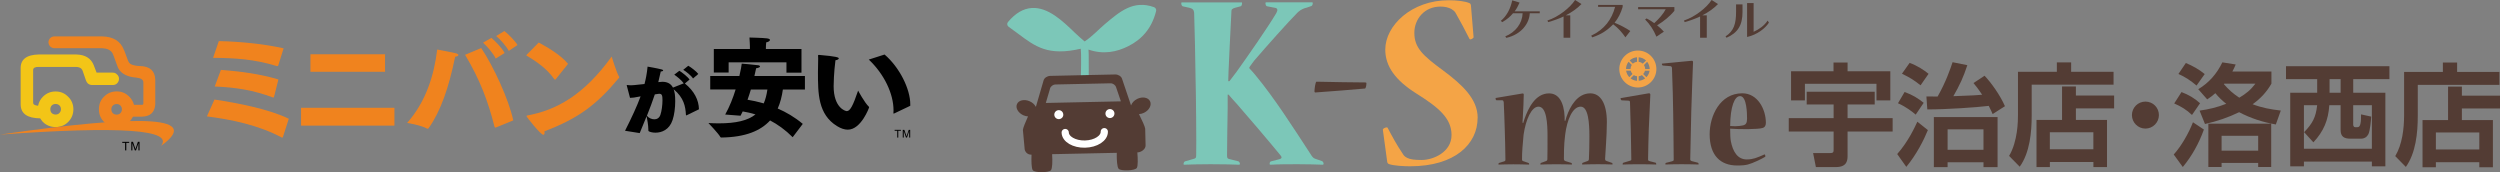 <?xml version="1.0" encoding="UTF-8"?><svg id="b" xmlns="http://www.w3.org/2000/svg" viewBox="0 0 698.36 48.08"><rect x="0" y="0" width="698.36" height="48.08" fill="#808080" stroke="none"/><defs><style>.d{fill:none;stroke:#fff;stroke-linecap:round;stroke-linejoin:round;stroke-width:2.02px;}.e{fill:#fff;}.f{fill:#7cc7b8;}.g{fill:#f4a446;}.h{fill:#f0831e;}.i{fill:#533c34;}.j{fill:#f3c517;}</style></defs><g id="c"><g><g><g><path class="h" d="M34.62,13.96c-.93-2.45-2.94-3.71-6.05-3.79H15.2c-.47,0-.87,.18-1.18,.49-.3,.3-.47,.69-.49,1.14,.02,.47,.2,.87,.49,1.18,.32,.3,.71,.47,1.18,.49h13.33c1.28,.04,2.19,.43,2.76,1.18,.12,.18,.24,.41,.35,.69l1.28,3.47c.65,1.46,2.03,2.39,4.2,2.76l1.03,.12c.08,0,.16,.02,.22,.04,1.05,.12,1.62,.55,1.68,1.22v5.99c-.04,.24-.18,.37-.45,.34h-2.17c-.22-.87-.67-1.64-1.32-2.27-.97-.99-2.13-1.48-3.51-1.48s-2.58,.49-3.55,1.48c-.95,.93-1.42,2.11-1.42,3.51s.47,2.56,1.42,3.53c.97,.95,2.15,1.42,3.55,1.42s2.54-.47,3.51-1.42c.43-.47,.79-.97,1.03-1.46h2.5c2.27-.06,3.51-1.14,3.71-3.25,0-.06,.02-.12,.02-.2v-6.96c-.12-2.43-1.54-3.65-4.2-3.73-.3-.02-.59-.04-.89-.06-.81-.1-1.44-.28-1.89-.57-.26-.18-.45-.45-.59-.79l-1.16-3.1Zm-3.11,17.65c-.28-.3-.41-.67-.41-1.06,0-.43,.14-.79,.41-1.06,.3-.3,.67-.43,1.08-.43s.75,.12,1.04,.41c.3,.3,.43,.65,.43,1.08,0,.39-.14,.77-.43,1.06-.3,.28-.65,.41-1.04,.41-.41,0-.79-.14-1.08-.41Z"/><path class="j" d="M33.24,22.02c0-.47-.18-.91-.53-1.2-.32-.35-.71-.53-1.2-.53h-4.53l-.79-2.07c-.77-1.93-2.37-2.92-4.81-3H10.8c-3.43,.08-5.13,1.4-5.03,4.02v9.9c0,2.58,1.83,3.88,5.46,3.92,.22,.34,.45,.67,.75,1.01,.99,.95,2.17,1.42,3.55,1.42s2.56-.47,3.51-1.42,1.46-2.15,1.46-3.53-.49-2.58-1.46-3.51c-.95-.99-2.13-1.48-3.51-1.48s-2.56,.49-3.55,1.48c-.71,.71-1.14,1.54-1.34,2.52-.53-.06-.93-.18-1.14-.37-.04-.02-.08-.04-.12-.08-.08-.12-.12-.28-.12-.51v-9.11c.06-.55,.59-.81,1.6-.79h10.39c.69,.02,1.18,.2,1.52,.55,.12,.14,.24,.34,.32,.55l.91,2.64s.04,.1,.06,.14c.08,.26,.24,.47,.45,.71,.34,.32,.75,.47,1.24,.47h5.76c.49,0,.89-.16,1.2-.47,.35-.35,.53-.79,.53-1.26Zm-16.62,7.45c.28,.28,.41,.63,.41,1.06,0,.39-.16,.77-.45,1.06-.28,.28-.63,.41-1.04,.41s-.79-.14-1.09-.41c-.28-.3-.39-.67-.39-1.06,0-.43,.12-.79,.39-1.06,.3-.3,.67-.43,1.09-.43s.79,.14,1.08,.43Z"/><path class="h" d="M44.97,40.75c11.24-8.06-3.75-9.13-44.97-3.15,33.66-2.43,48.64-1.38,44.97,3.15Z"/></g><g><polygon points="36.09 39.62 36.09 39.91 35.28 39.91 35.28 42.01 34.95 42.01 34.95 39.91 34.15 39.91 34.15 39.62 36.09 39.62"/><path d="M36.69,39.62h.46l.69,2.02,.68-2.02h.46v2.39h-.31v-1.41s0-.13,0-.24c0-.11,0-.23,0-.36l-.68,2.02h-.32l-.69-2.02v.07c0,.06,0,.15,0,.27,0,.12,0,.21,0,.26v1.41h-.31v-2.39Z"/></g></g><g><g><path class="h" d="M59.92,27.81c6.65,.98,15.39,2.74,20.75,5.36l-1.64,5.11c-.03,.09-.06,.16-.16,.16-.06,0-.09,0-.16-.03-6.53-3.47-14-5.01-20.91-5.9l2.11-4.7Zm1.2-16.33c6.05,.13,12.64,.79,18.1,2.02l-1.48,4.76c-.03,.13-.16,.22-.28,.22h-.06c-6.34-1.96-11.67-2.27-17.88-2.33l1.61-4.67Zm.6,8.04c5.49,.41,11.1,1.17,16.05,2.68l-1.23,4.89c-.03,.09-.09,.16-.19,.16-.03,0-.06,0-.13-.03-5.49-2.05-10.34-2.81-16.24-3.06l1.73-4.64Z"/><path class="h" d="M84.1,30.11h26.08v4.98h-26.08v-4.98Zm2.62-14.95h20.84v4.89h-20.84v-4.89Z"/><path class="h" d="M127.55,14.94c.32,.13,.5,.28,.5,.44,0,.19-.28,.38-.91,.47-1.77,8.73-4.1,15.32-7.41,19.96-.06,.09-.16,.16-.25,.16-.06,0-.09,0-.16-.03-1.58-.95-5.58-1.61-5.58-1.61,5.33-6.05,7.54-13.43,8.39-20.5,0,0,4.86,.91,5.42,1.1Zm11.04,20.65c-.09,.03-.16,.06-.22,.06-.09,0-.16-.06-.22-.22-1.83-7.19-4-13.02-8.23-20.12l4.51-1.89c3.37,5.04,7.66,14.22,8.95,20.21l-4.79,1.96Zm-1.32-25c.95,.76,3.03,2.87,3.69,4.22l-2.49,1.55c-.57-1.29-2.43-3.47-3.53-4.45l2.33-1.32Zm3.63-1.92c.85,.63,3.03,2.77,3.66,3.91l-2.43,1.64c-.6-1.17-2.43-3.31-3.53-4.16l2.3-1.39Z"/><path class="h" d="M150.48,11.88c2.81,1.51,6.27,3.59,8.2,5.96l-3.41,4.26c-.06,.06-.13,.16-.22,.16-.06,0-.13-.06-.22-.16-2.08-2.96-4.98-4.92-7.85-6.65l3.5-3.56Zm22.45,9.52c.06,.03,.06,.09,.06,.16s0,.09-.06,.16c-6.31,7.63-11.48,11.41-20.84,14.95,.03,.13,.03,.28,.03,.41,0,.35-.09,.57-.35,.57-.73,0-4.7-4.98-4.7-5.23,0-.09,.06-.13,.25-.16,8.1-1.51,15.73-5.64,23.55-16.46,0,0,1.26,4.23,2.05,5.61Z"/><path d="M191.83,32.21s-.06,.02-.11,.02c-.06,0-.08-.04-.11-.19-.13-2.29-.57-4.75-3.43-7.1,.29,.9,.44,1.51,.44,3.34s-.25,3.8-.74,5.25c-.9,2.73-3.05,3.53-4.75,3.53-.74,0-1.37-.13-1.81-.34-.21-.11-.21-.21-.21-.38v-.19c0-1.09-.32-2.92-.48-3.68-.57,1.45-1.22,2.98-1.93,4.71l-4.1-.65c1.89-3.74,3.32-6.83,4.35-9.61-1.81,.36-2.21,.4-2.96,.42-.06-.21-.92-3.45-.92-3.51,0-.04,.02-.08,.13-.08,.06,0,.11,0,.19,.02,.21,.04,.46,.06,.76,.06,.34,0,.97-.02,3.89-.36,.34-1.28,.67-2.88,.86-4.86,0,0,2.73,.46,3.97,.8,.25,.06,.38,.17,.38,.27,0,.15-.25,.27-.67,.29-.19,.71-.44,1.89-.69,2.98l.13-.02c.34-.04,.67-.08,1.01-.08,1.18,0,2.31,.38,2.96,1.62,.06-.02,.13-.04,.21-.08l2.8-1.11c-.59-.86-1.95-1.95-2.65-2.42l1.43-1.09c.74,.44,2.35,1.7,2.84,2.46l-1.3,1.09c2.63,2.14,3.87,4.6,3.93,7.21l-3.4,1.66Zm-11.12,.13c.46,.59,1.3,.99,2.08,.99,.69,0,1.37-.34,1.68-1.22,.38-1.07,.59-2.82,.59-4.12s-.15-1.79-.86-1.79c-.13,0-.36,.02-1.28,.17-.67,1.98-1.37,3.89-2.21,5.97Zm12.88-10.42c-.48-.8-2.02-2-2.73-2.42l1.41-1.13c.82,.46,2.33,1.64,2.8,2.29l-1.47,1.26Z"/><path d="M198.4,21.23h8.14c.39-1.62,.6-2.88,.66-3.45,0,0,3.42,.27,4.62,.45,.27,.03,.48,.18,.48,.33,0,.18-.27,.39-1.08,.51-.09,.36-.24,1.11-.48,2.16h14.11v3.78h-6.16c-.27,1.92-.72,3.69-1.44,5.31,2.31,.99,4.71,2.37,7,4.29l-2.82,3.72c-2.07-2.07-4.23-3.6-6.31-4.68-2.64,2.88-6.88,4.68-13.57,4.77-.18,0-.24,0-.33-.15-.48-.93-3.33-3.9-3.33-3.9,1.02,.06,1.98,.09,2.88,.09,4.86,0,8.11-.78,10.27-2.49-1.32-.42-2.55-.66-3.57-.84-.21,.42-.39,.81-.6,1.2l-4.29-.33c1.26-2.25,2.22-4.74,2.91-7h-7.09v-3.78Zm.99-7.54h10.09v-.84s-.06-1.74-.12-2.37c0,0,3.87,.09,4.92,.24,.6,.09,.81,.27,.81,.45,0,.27-.54,.6-1.05,.66-.06,.51-.09,.99-.09,1.47v.39h9.94v6.61h-4.2v-2.88h-16.15v2.85h-4.14v-6.58Zm10.36,11.32c-.27,.9-.57,1.86-.93,2.85,1.32,.21,2.85,.54,4.53,1.02,.48-1.11,.81-2.4,1.02-3.87h-4.62Z"/><path d="M242.72,29.79s.06,.15,.06,.24c0,0-2.22,6.19-5.95,6.19-.93,0-1.92-.33-3-.99-5.34-3.27-5.34-9.19-5.34-15.04,0-1.17,.06-2.82,.06-3.84,0-.36,0-.63-.03-.81,0-.18,.09-.21,.24-.21,5.01,.42,5.55,.72,5.55,.99,0,.21-.39,.45-.93,.51-.45,3.45-.51,6.61-.51,7.24,0,6.07,3.3,6.97,3.66,6.97,.93,0,1.71-1.41,3.18-5.73,0,0,1.77,3.33,3,4.5Zm7.09,1.89c-.06,.03-.12,.06-.15,.06-.06,0-.09-.06-.09-.15v-.09c0-.21,.03-.45,.03-.69,0-4.59-2.58-10.09-6.91-14.17l4.41-1.41c4.23,3.63,7.18,9.67,7.18,13.9v.42l-4.47,2.13Z"/></g><g><path d="M251.66,36.27v.26h-.73v1.9h-.29v-1.9h-.73v-.26h1.74Z"/><path d="M252.2,36.27h.42l.62,1.82,.61-1.82h.41v2.15h-.28v-1.27s0-.12,0-.22,0-.21,0-.33l-.61,1.82h-.29l-.62-1.82v.07c0,.05,0,.13,0,.24,0,.11,0,.19,0,.24v1.27h-.28v-2.15Z"/></g></g></g><g><g><path class="f" d="M322.35,1.99c-5.72-2.02-9.45,1.15-13.78,4.81-1.71,1.45-3.45,3.37-5.58,4.78-.76-.64-1.87-1.59-2.74-2.44-3.31-3.19-7.42-7.16-11.96-6.91-2.41,.13-4.67,1.46-6.73,3.94-.15,.19-.22,.43-.19,.68,.03,.24,.16,.46,.36,.61l2.67,1.95c4.86,3.65,8.43,6.3,17.5,4.2,.05,.48,.08,.97,.09,1.47,.06,3.45-.08,6.74-.08,6.74,.73-.15,1.47-.28,2.21-.4,0,0,.05-2.86,0-6.35,0-.42-.03-.82-.06-1.22,4.13,1.43,7.84,.7,11.14-.96,3.67-1.84,6.53-4.88,7.75-9.79,.12-.47-.14-.94-.59-1.1"/><path class="i" d="M321.25,28.26c-.53-1.06-2.13-1.34-3.58-.63-.86,.42-1.47,1.11-1.72,1.82l-2.53-7.49c-.22-.66-1.06-1.17-1.87-1.16l-8.79,.19-9.41,.21c-.81,.02-1.62,.56-1.82,1.23l-2.15,7.37s-.04,0-.06,0c-.31-.62-.91-1.17-1.69-1.51-1.47-.65-3.07-.31-3.54,.78-.48,1.08,.33,2.49,1.8,3.14,.43,.19,.87,.28,1.28,.31-.67,1.5-1.42,3.26-1.43,3.78l.46,5c-.03,1.06,.8,1.92,1.84,1.9h.11c-.07,1.81-.02,3.73,.32,4.3,.49,.82,4.47,.76,5.09,.07,.42-.48,.47-2.55,.34-4.5l18.06-.38c-.04,1.95,.09,4.01,.54,4.48,.65,.66,4.63,.55,5.08-.29,.31-.58,.28-2.5,.13-4.31h.05c1.04-.02,2.31-.93,2.25-1.98l-.11-4.65c-.03-.53-.94-2.47-1.73-4.06,.46-.03,.94-.15,1.42-.38,1.44-.71,2.19-2.15,1.67-3.21m-27.95-3.52c.15-.64,.84-1.15,1.52-1.17l15.37-.33c.68-.02,1.38,.47,1.57,1.1l1.34,3.94-20.97,.45,1.18-3.99Z"/><path class="e" d="M297.03,32c.02,.69-.53,1.26-1.23,1.28-.7,.01-1.27-.53-1.29-1.23-.01-.7,.54-1.27,1.23-1.28,.7-.02,1.27,.54,1.28,1.23"/><path class="e" d="M311.31,31.7c.02,.69-.53,1.26-1.23,1.28-.7,.02-1.27-.53-1.28-1.23-.02-.69,.54-1.27,1.23-1.28,.7-.01,1.27,.53,1.29,1.23"/><path class="d" d="M308.48,36.78c.04,1.85-2.37,3.4-5.39,3.47-3.01,.07-5.49-1.38-5.53-3.23"/><path class="f" d="M346.79,.66c.17,0,.17,.07,.17,.22,0,.29-.09,.82-.41,.88l-1.64,.44c-.66,.22-.91,.44-.91,.81-.25,4.92-.74,14.76-.82,17.03,0,.88-.08,1.83-.08,2.64h.33c.57-.74,1.31-1.7,1.96-2.57,3.11-4.34,8.69-12.33,11.14-16.45,.5-.95,.33-1.32-.32-1.47l-2.3-.44c-.25-.06-.41-.51-.41-.81,0-.14,0-.29,.17-.29h12.79c.25,0,.25,.07,.25,.22,0,.44-.17,.74-.41,.82l-1.23,.43c-.66,.15-1.57,.44-2.47,1.25-2.53,2.49-9.17,9.98-12.2,13.51-.33,.44-.91,1.17-1.4,1.91v.28c.74,.74,1.23,1.41,1.64,1.85,5.41,6.53,10.4,14.38,15.48,22.16,.42,.66,.66,1.04,1.23,1.25l1.89,.65c.41,.15,.49,.52,.49,.81,0,.16-.08,.22-.24,.22-1.72-.06-3.85-.14-6.89-.14-2.7,0-5.32,0-7.62,.14-.24,0-.32-.06-.32-.22,0-.43,.17-.66,.41-.72l2.29-.59c.58-.15,.9-.44,.33-1.1-3.36-4.11-9.26-11.01-12.21-14.38-.57-.59-1.32-1.46-2.3-2.58h-.24v3.74c-.08,3.37-.17,12.55-.17,13.44,0,.58,.25,.73,.57,.81l2.62,.66c.16,.07,.41,.36,.41,.72,0,.16-.08,.22-.33,.22-1.15-.06-4.34-.14-7.95-.14-3.04,0-5.82,.08-7.3,.14-.17,0-.17-.06-.17-.22,0-.28,.17-.66,.42-.72l2.54-.73c.49-.15,.57-.3,.57-1.1,.09-2.43-.07-18.29-.17-21.07,0-2.78-.32-17.1-.4-18.57-.09-.81-.34-1.17-1.23-1.4l-1.97-.44c-.15-.06-.4-.36-.4-.81,0-.14,0-.29,.25-.29h16.55Z"/><path class="i" d="M381.7,23.34c0,.44-.17,1.39-.41,1.39-3.44,.3-10.4,.88-13.85,1.1-.16,0-.25-.14-.25-.29,0-.66,.25-2.72,.58-2.72,5,.15,9.91,.15,13.68,.21,.17,0,.25,.08,.25,.22v.08Z"/><path class="g" d="M412.76,32.95c0,7.27-6.3,13.5-18.85,13.5-1.72,0-4.51-.15-5.82-.59-.24-.08-.49-.22-.57-.58l-1.23-9.03c-.08-.29,.66-.66,1.06-.66,.09,0,.17,0,.26,.08,1.31,2.49,2.62,4.91,4.18,7.19,.33,.58,.57,.87,1.32,1.25,.81,.43,2.12,.58,4.01,.58,3.28,0,8.36-2.2,8.36-6.97s-3.76-7.79-9.83-11.6c-5.82-3.67-8.68-7.56-8.68-12.26,0-6.75,7.37-13.79,17.7-13.79,2.38,0,4.75,.3,5.82,.81,.25,.15,.34,.22,.41,.66l.74,8.89c0,.14-.57,.58-.9,.58-.08,0-.16,0-.25-.15-1.23-2.43-2.54-4.92-3.93-7.34-.24-.37-.57-.66-1.15-1.02-.9-.44-1.8-.66-3.03-.66-4.51,0-7.29,3.52-7.29,7.34,0,4.1,2.29,6.3,8.02,10.49,5.24,3.89,9.67,7.93,9.67,13.21v.07Z"/><path class="i" d="M450.31,45.49c.1,.04,.15,.21,.15,.38,0,.05,0,.08-.1,.08-1.25-.04-2.2-.08-3.97-.08-2.05,0-2.96,.05-4.35,.08-.1,0-.1-.04-.1-.08,0-.13,.05-.34,.14-.38l1.39-.51c.24-.08,.33-.17,.38-.51,.09-1.16,.14-4.67,.14-6.34,0-3.68-.28-8.34-2.43-8.34-2.25,0-3.82,3.59-4.35,7.92-.38,2.78-.34,6.12-.34,6.67,0,.39,.15,.52,.53,.65l1.53,.47c.14,.04,.19,.25,.19,.38,0,.05,0,.08-.09,.08-1.34-.04-2.48-.08-4.3-.08-2.15,0-3.21,.05-4.35,.08-.09,0-.09-.04-.09-.08,0-.13,.05-.34,.19-.38l1.29-.47c.38-.13,.43-.22,.48-.56,.04-.94,.04-4.71,.04-6.38,0-3.59-.23-8.3-2.53-8.3-1.91,0-3.53,3.5-4.16,7.87-.23,2.09-.47,5.4-.43,6.85,0,.26,.05,.42,.38,.52l1.38,.47c.19,.08,.24,.21,.24,.34,0,.1,0,.13-.15,.13-1.77-.04-2.48-.08-4.29-.08s-2.73,.05-4.02,.08c-.09,0-.14-.04-.14-.08,0-.13,.05-.34,.19-.38l1.39-.43c.28-.08,.38-.21,.38-.47,0-2.4-.14-6.51-.19-8.56-.05-1.24-.19-6.25-.28-7.45-.05-.3-.14-.6-.43-.6h-1.57c-.2,0-.29-.26-.29-.52,0-.04,0-.08,.14-.13l7.36-1.24c.33-.04,.38,.13,.38,.34,0,.47-.14,5.01-.28,6.73-.05,.26-.05,.68-.05,1.11l.19,.05c.09-.38,.29-.94,.39-1.24,.99-2.79,2.96-7.02,6.82-7.02,2.73,0,4.16,2.53,4.35,6.54v1.07l.19,.08c.09-.38,.28-.94,.33-1.12,1.01-2.99,3.06-6.58,6.65-6.58,2.87,0,4.63,2.87,4.63,8,0,3.98-.49,9.34-.49,10.24,0,.47,.1,.55,.49,.68l1.43,.51Z"/><path class="i" d="M460.57,26.06c.38-.04,.44,.21,.44,.43,0,.51-.34,7.02-.44,9.81-.04,1.66-.19,6.24-.19,8.26,0,.3,.15,.38,.49,.47l1.62,.42c.1,.04,.19,.3,.19,.43,0,.04-.05,.08-.1,.08-.96-.04-2.77-.08-4.63-.08-2.06,0-3.82,.04-4.54,.08-.15,0-.15-.04-.15-.08,0-.21,.1-.39,.24-.43l1.72-.52c.29-.08,.48-.13,.48-.38,0-.42-.1-5.78-.14-8-.05-1.88-.19-6.6-.23-7.96,0-.3-.1-.47-.43-.47l-1.87-.09c-.14,0-.33-.26-.33-.51,0-.09,0-.13,.09-.13l7.79-1.33Z"/><path class="i" d="M472.5,16.98c.39-.04,.44,.13,.44,.47,0,.64-.39,9.11-.49,13.7-.04,2.27-.29,12.85-.29,13.35,0,.3,.15,.42,.48,.52l1.62,.42c.15,.04,.25,.22,.25,.43,0,.05,0,.08-.09,.08-1.68-.04-2.77-.08-4.73-.08-2.1,0-3.29,.05-4.39,.08-.05,0-.1-.04-.1-.08,0-.13,.05-.34,.19-.38l1.67-.43c.29-.08,.48-.17,.48-.42,.04-.9-.14-11.4-.14-12.8s-.19-9.76-.34-12.71c0-.3-.09-.6-.43-.65l-2.05-.17c-.19,0-.34-.21-.34-.42,0-.08,0-.13,.14-.13l8.12-.78Z"/><path class="i" d="M493.28,34.4c0,.76-.38,1.24-.95,1.36-1.19,.39-6.5,.39-9.02,.18,0,1.11,.04,2.82,.19,3.5,.57,2.96,1.91,5.1,4.45,5.1,.9,0,1.76-.17,2.33-.35,.82-.25,1.67-.64,2.63-1.06,.1-.04,.24,.3,.24,.47,0,.09-.04,.17-.09,.22-1.01,.6-3.34,1.75-4.82,2.14-.68,.17-1.49,.27-2.97,.27-4.63,0-7.69-2.75-7.69-8.74,0-5.15,2.91-11.43,9.12-11.43,4.26,0,6.59,4.41,6.59,8.3v.04Zm-7.25-7.54c-1.48,0-2.68,2.92-2.72,8.35,2.1,.17,3.44-.13,3.86-.26,.48-.17,.86-.6,.86-1.76,0-1.33-.04-6.34-1.95-6.34h-.05Z"/><path class="i" d="M427.33,3.71c-.11,2.72-2.24,5.88-6.55,6.87l-.29-.42c2.85-1.15,4.74-3.61,4.85-6.45h-2.69c-.84,1-1.75,1.76-3.02,2.48l-.38-.38c1.7-1.38,2.74-3.53,3.18-5.71l2.06,.62c-.4,.89-.82,1.72-1.38,2.45h7.01v.54h-2.8Z"/><path class="i" d="M437.39,4.29h1.25v6.25h-1.87V4.61c-1.39,.65-2.85,1.17-4.31,1.57l-.19-.45c3.17-1.05,6.33-3.59,7.72-5.73l1.79,1.13c-1.22,1.26-2.74,2.31-4.39,3.16"/><path class="i" d="M454.05,10.43c-.89-1.29-2.02-2.63-3.42-3.64-1.57,1.62-3.25,2.79-5.85,3.65l-.29-.47c3.7-1.74,5.74-4.53,6.68-8.05h-4.75v-.55h6.86v.56c-.52,1.75-1.22,3.14-2.26,4.42,1.62,.67,3.01,1.38,4.4,2.31l-1.38,1.78Z"/><path class="i" d="M462.9,7.07c.72,.57,1.36,1.17,1.89,1.77l-2.08,1.41c-.8-1.91-1.81-3.46-3.16-4.8l.42-.3c.71,.36,1.44,.81,2.13,1.31,1.38-1.25,2.55-2.61,3.21-3.88h-7.71v-.61h10.13v1.04c-1.21,1.51-3.05,3.01-4.83,4.06"/><path class="i" d="M475.54,4.29h1.24v6.25h-1.87V4.61c-1.39,.65-2.86,1.17-4.31,1.57l-.19-.45c3.17-1.05,6.32-3.59,7.72-5.73l1.79,1.13c-1.22,1.26-2.73,2.31-4.39,3.16"/><path class="i" d="M482.3,10.54l-.28-.37c2.32-1.52,2.94-3.52,2.94-6.87V1.23h1.8V3.34c0,3.71-1.32,5.83-4.46,7.2m5.74-.21V.86h1.82V8.88c1.44-.64,3.01-1.7,3.91-3.13l.37,.57c-1.02,1.61-3.28,3.37-6.09,4.01"/><path class="g" d="M461.19,15.63c-1.01-1.01-2.34-1.51-3.66-1.51s-2.66,.5-3.67,1.51h0c-1.01,1.01-1.52,2.34-1.52,3.65,0,1.32,.51,2.65,1.52,3.65,1,1.01,2.34,1.51,3.67,1.51h0c1.32,0,2.65-.51,3.65-1.51,1.01-1,1.52-2.33,1.52-3.65s-.51-2.65-1.52-3.65m-2.28,2.16c-.33-.3-.73-.47-1.15-.52v-1.27c.74,.05,1.47,.35,2.06,.9l-.91,.89Zm-1.61-.52c-.42,.05-.83,.22-1.16,.52l-.9-.89c.58-.55,1.31-.85,2.06-.9v1.27Zm-1.46,.89c-.23,.34-.34,.73-.34,1.12h-1.27c0-.72,.24-1.44,.71-2.04l.9,.91Zm-.29,1.59c.08,.33,.25,.65,.49,.92l-.9,.89c-.49-.52-.79-1.15-.88-1.81h1.29Zm.85,1.23c.27,.19,.58,.29,.9,.32v1.28c-.65-.04-1.27-.28-1.81-.69l.91-.9Zm1.37,.32c.32-.03,.63-.13,.9-.32l.91,.9c-.53,.42-1.16,.65-1.81,.69v-1.28Zm1.25-.62c.26-.27,.42-.59,.5-.92h1.29c-.09,.66-.39,1.29-.89,1.81l-.9-.89Zm.55-1.39c0-.39-.12-.79-.34-1.12l.9-.91c.47,.6,.7,1.32,.71,2.04h-1.27Zm-4.87-2.81h0l-.17-.18,.17,.18Z"/><path class="i" d="M504.69,25.63h19v3.55h-7.58v3.82h12.59v3.74h-12.59v6.69c0,1.14,0,3.24-3.22,3.24h-5.63l-.78-3.92h4.83c.9,0,.9-.37,.9-1.05v-4.96h-12.53v-3.74h12.53v-3.82h-7.52v-3.55Zm-4.36-5.73h11.85v-2.44h3.93v2.44h11.94v8.14h-3.87v-4.63h-19.99v4.63h-3.87v-8.14Z"/><path class="i" d="M538.54,36.34c-1.11,2.74-3.16,6.81-6.03,10.27l-2.54-3.58c3.06-3.42,4.98-7.62,5.63-9.03l2.94,2.34Zm-6.5-10.64c2.23,.8,3.75,1.76,5.33,3.02l-2.23,3.3c-1.05-.89-2.72-2.19-4.95-3.18l1.85-3.14Zm1.4-8.14c2.2,.8,4.08,2.07,5.29,3.06l-2.23,3.21c-1.98-1.54-2.81-2.06-5.2-3.24l2.14-3.02Zm4.7,9.38c1.17,0,1.73,.03,3.12,.03,2.35-4.13,3.56-7.74,4.18-9.59l4.12,.83c-1.05,3.24-2.13,5.58-3.9,8.66,5.69-.21,6.31-.25,8.04-.4-1.18-1.79-1.76-2.46-2.42-3.27l3.1-2.04c1.86,1.97,4.33,5.39,5.69,8.51l-3.44,2.19c-.28-.65-.53-1.2-1.08-2.28-3.59,.43-11.61,.99-17.17,.99l-.25-3.64Zm19.87,5.77v13.97h-3.93v-1.36h-10.03v1.36h-3.84v-13.97h17.79Zm-13.96,9.13h10.02v-5.71h-10.02v5.71Z"/><path class="i" d="M590.4,23.66h-22.86v8.72c0,4.44-.5,10.24-3.34,14.19l-2.97-3.02c2.44-4.1,2.48-9.81,2.48-11.41v-12.09h10.86v-2.62h3.99v2.62h11.85v3.61Zm-21.53,9.84h7.15v-9.34h3.87v2.53h10.68v3.58h-10.68v3.24h8.69v13.16h-3.8v-1.42h-12.16v1.42h-3.74v-13.16Zm3.74,8.2h12.16v-4.75h-12.16v4.75Z"/></g><g><path class="i" d="M603.08,32.15c0,2.07-1.7,3.77-3.77,3.77s-3.77-1.7-3.77-3.77,1.67-3.77,3.77-3.77,3.77,1.67,3.77,3.77Z"/><path class="i" d="M609.75,46.65l-2.53-3.49c2.16-2.38,4.23-6.05,5.37-9.01l3.06,2.04c-1.36,3.77-3.33,7.38-5.9,10.46Zm4.82-17.81l-2.25,3.27c-1.48-1.42-3.09-2.41-4.97-3.21l2.04-3.18c1.91,.71,3.67,1.73,5.19,3.12Zm1.3-8.15l-2.28,3.21c-1.64-1.39-3.12-2.38-5.06-3.24l2.07-3.06c1.88,.77,3.7,1.79,5.28,3.09Zm18.64-.71v3.4c-1.39,2.38-3.03,4.14-5.25,5.74,2.56,.99,5.12,1.45,7.87,1.76l-1.39,3.89c-3.67-.65-6.95-1.7-10.25-3.43-3.12,1.51-6.17,2.53-9.54,3.3l-1.51-3.74c2.62-.37,5-.93,7.44-1.91-1.14-.9-2.1-1.82-3.03-2.96-.74,.68-1.48,1.2-2.28,1.73l-2.5-2.84c3.02-1.82,5.19-4.32,6.73-7.5l3.73,.59c-.31,.71-.55,1.3-.93,1.98h10.9Zm-3.7,26.67v-1.14h-10.22v1.14h-3.7v-12.1h17.56v12.1h-3.64Zm-10.22-8.71v4.14h10.22v-4.14h-10.22Zm.65-14.42c1.27,1.48,2.62,2.69,4.29,3.77,1.85-1.08,3.21-2.19,4.51-3.92h-8.71l-.09,.15Z"/><path class="i" d="M657.36,22.11v3.8h8.98v20.56h-3.77v-1.33h-18.98v1.33h-3.83V25.91h7.53v-3.8h-8.71v-3.61h28.89v3.61h-10.12Zm-13.77,7.28v12.16h18.98v-12.16h-5.22v5.4c0,.31,.15,.74,.52,.74h.68c.46,0,.71-.37,.83-.99,.16-.68,.16-1.64,.16-2.59l2.84,.62c-.06,1.14-.31,3.98-.8,4.94-.43,.8-1.14,1.23-2.07,1.23h-2.9c-1.76,0-2.78-.52-2.78-2.47v-6.88h-3.15c-.28,4.17-1.57,7.29-4.45,10.37l-2.59-2.84c2.35-2.41,3.3-4.2,3.64-7.53h-3.7Zm7.16-7.28v3.8h3.09v-3.8h-3.09Z"/><path class="i" d="M675.39,23.69v8.74c0,4.66-.55,10.31-3.33,14.2l-2.96-3.02c1.95-3.27,2.47-7.66,2.47-11.42v-12.1h10.83v-2.62h3.98v2.62h11.82v3.61h-22.81Zm8.46,9.85v-9.35h3.86v2.53h10.65v3.58h-10.65v3.24h8.67v13.18h-3.8v-1.42h-12.13v1.42h-3.73v-13.18h7.13Zm-3.4,3.46v4.75h12.13v-4.75h-12.13Z"/></g></g></g></svg>